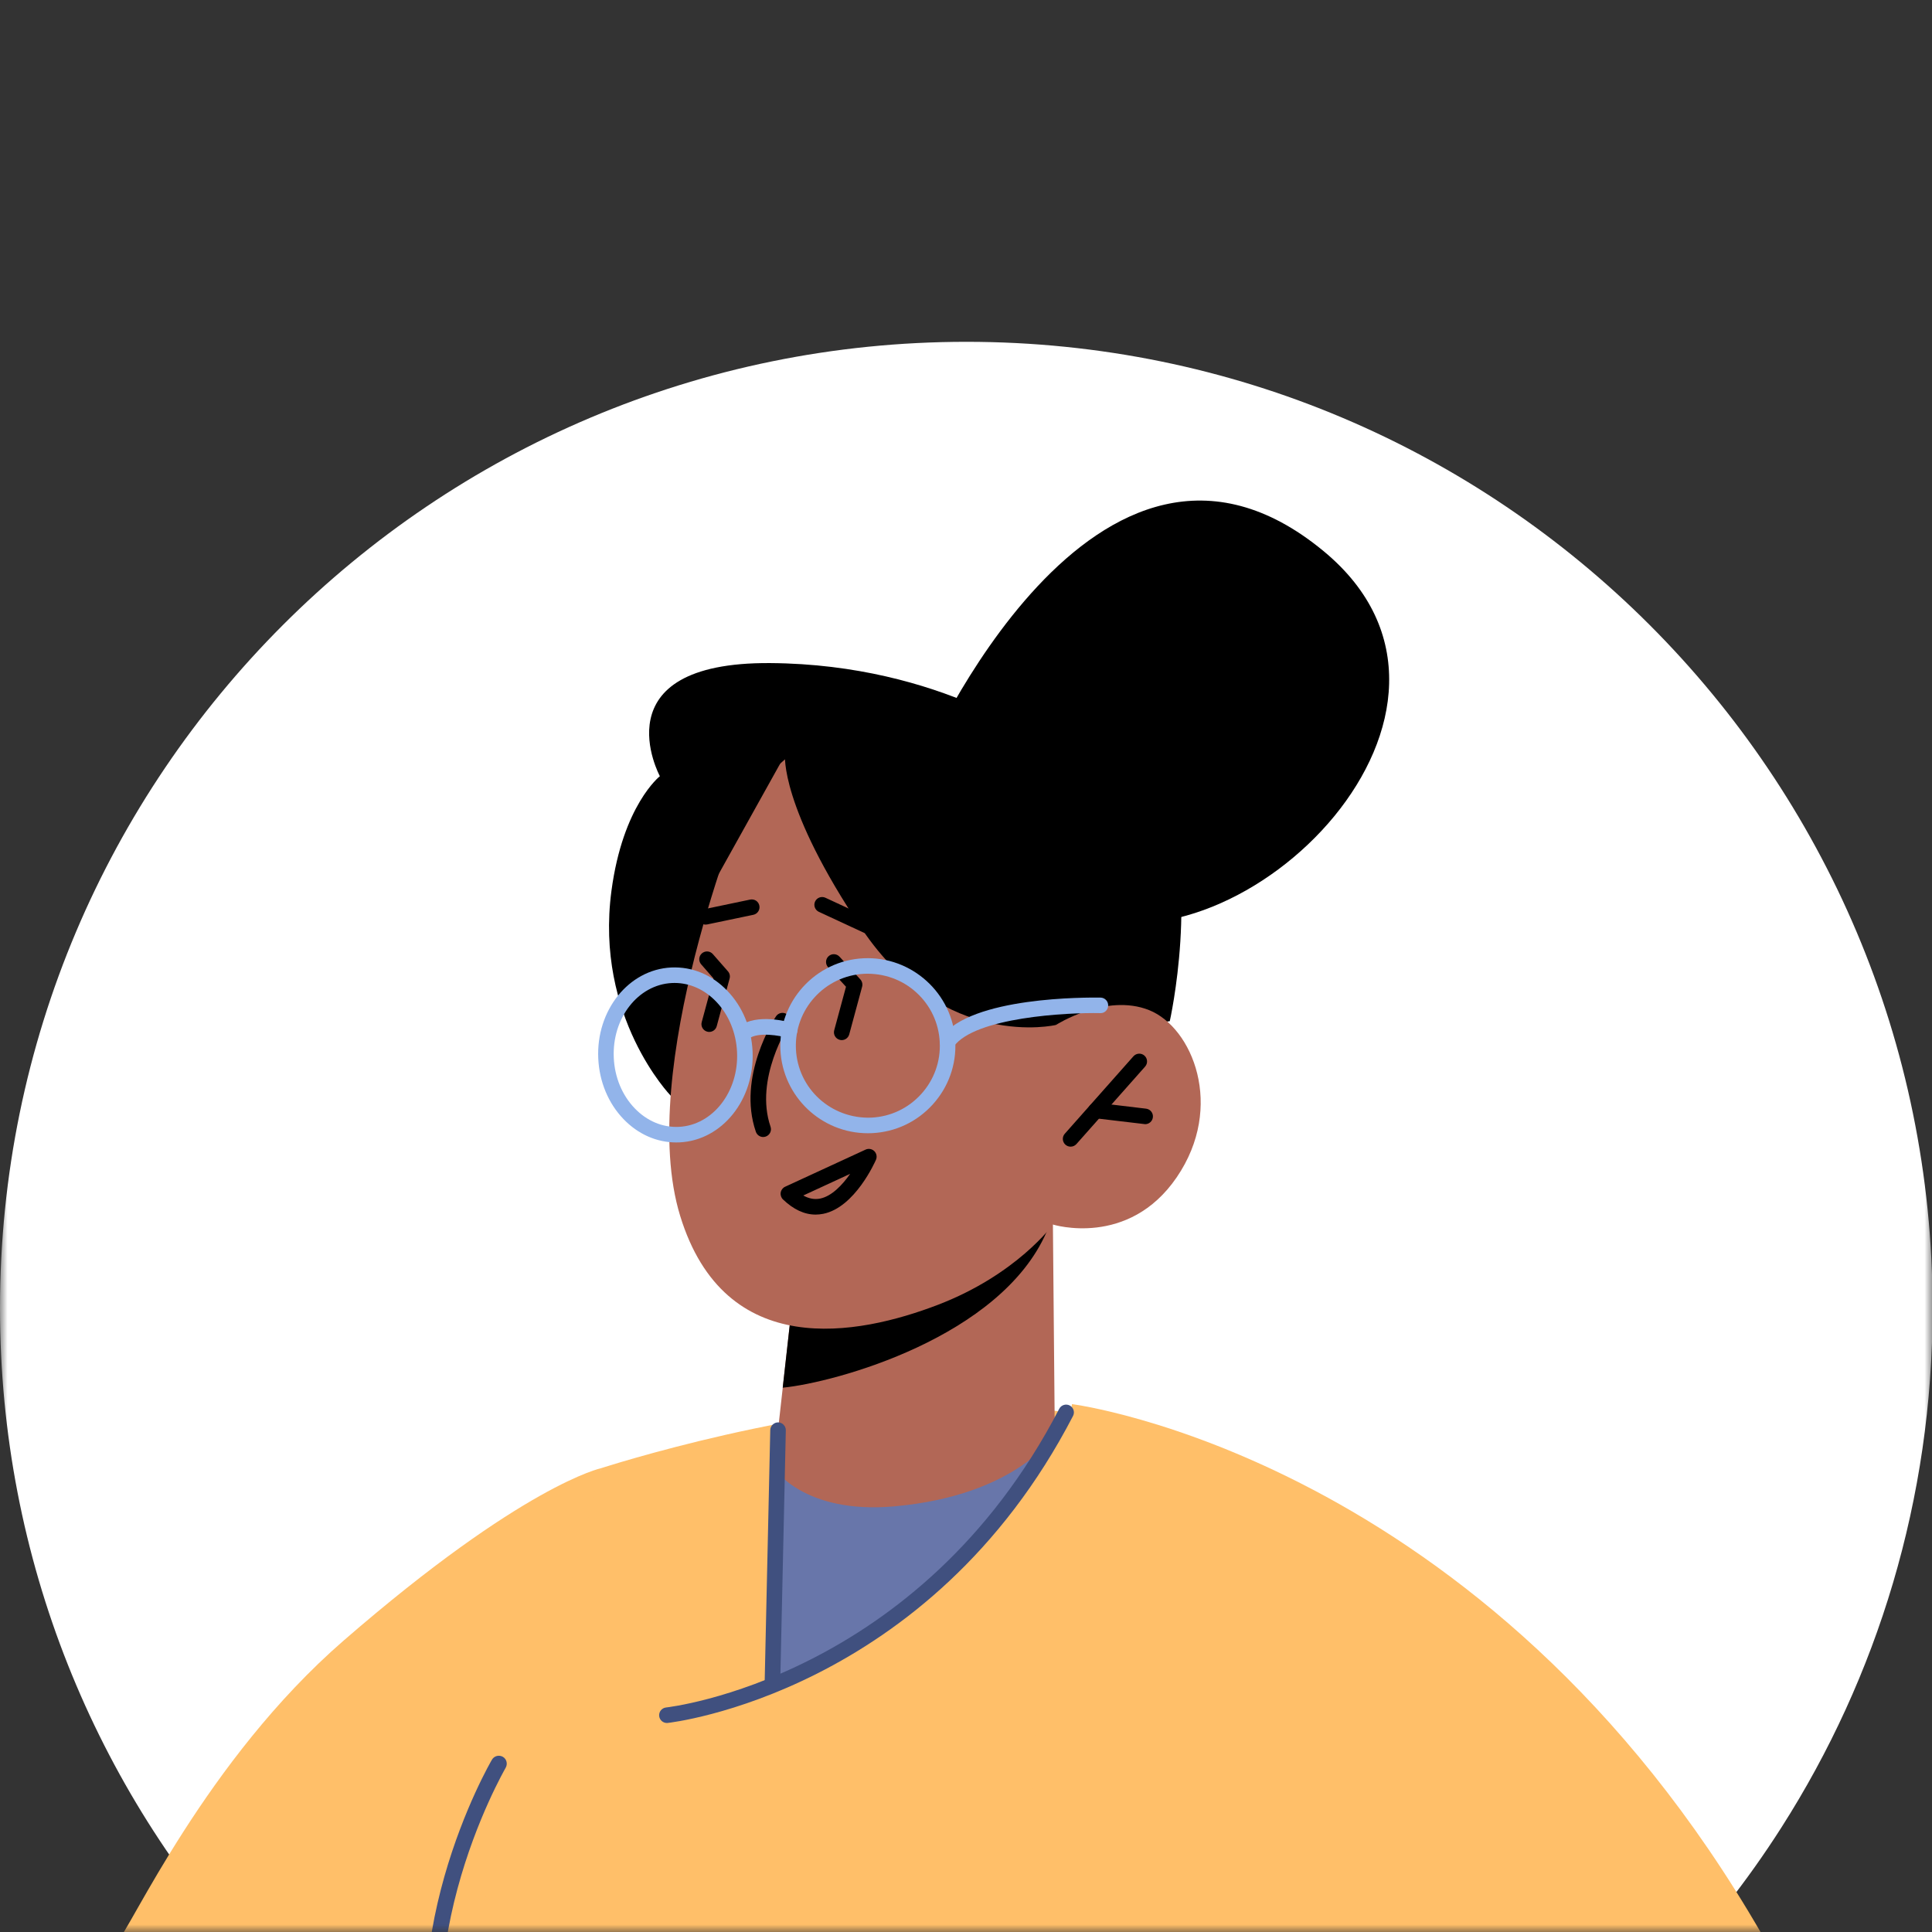 <svg width="130" height="130" viewBox="0 0 130 130" fill="none" xmlns="http://www.w3.org/2000/svg">
<rect x="0" y="0" width="130" height="130" fill="#333333" stroke="none"/>
<mask id="mask0_837_30416" style="mask-type:alpha" maskUnits="userSpaceOnUse" x="0" y="0" width="130" height="130">
<rect width="130" height="130" rx="7" fill="white"/>
</mask>
<g mask="url(#mask0_837_30416)">
<path d="M130.04 88.027C130.04 100.867 126.32 112.853 119.88 122.947C115.239 130.227 109.185 136.52 102.093 141.44C98.307 144.08 94.213 146.32 89.893 148.12C82.239 151.28 73.839 153.04 65.027 153.04C64.519 153.04 64.012 153.04 63.493 153.027C51.785 152.76 40.839 149.387 31.452 143.72C30.933 143.4 30.427 143.093 29.92 142.747C27.333 141.093 24.867 139.24 22.533 137.24C20.613 135.587 18.8 133.813 17.08 131.947C6.467 120.373 0 104.96 0 88.027C0 52.107 29.119 23 65.027 23C100.92 23 130.04 52.107 130.04 88.027Z" fill="white"/>
<path d="M7.847 130.713C9.553 133.447 11.433 136.06 13.5 138.5C14.699 139.927 18.006 132.733 19.314 134.04C21.434 136.16 23.714 138.147 26.126 139.947C27.02 140.627 27.928 141.28 28.861 141.893C29.154 142.107 29.448 142.293 29.754 142.493C29.888 142.6 30.034 142.68 30.18 142.76C31.74 143.773 33.34 144.707 34.994 145.573L40.46 98.787C40.46 98.787 35.233 99.88 23.126 110.387C13.834 118.453 8.793 129.78 7.847 130.713Z" fill="#FFBF69"/>
<path d="M28.861 141.893C29.155 142.107 29.448 142.293 29.755 142.493C29.888 142.6 30.035 142.68 30.18 142.76C31.941 143.907 33.768 144.96 35.648 145.92C36.088 146.133 36.513 146.36 36.953 146.573C38.981 147.547 41.06 148.427 43.18 149.187C45.995 150.213 48.9 151.053 51.888 151.667C56.208 152.573 60.673 153.04 65.261 153.04C67.221 153.04 69.18 152.96 71.101 152.773C73.115 152.6 75.088 152.333 77.048 151.96C78.127 151.76 79.208 151.533 80.261 151.28C83.353 150.56 86.353 149.613 89.261 148.44C89.808 148.227 90.353 148 90.9 147.773C91.368 125.813 91.448 104.493 90.155 102.64C87.407 98.72 76.248 94.72 65.34 94.493C54.421 94.253 40.46 98.787 40.46 98.787L28.861 141.893Z" fill="#FFBF69"/>
<path d="M69.287 119.8L76.513 150.68L87.007 149.307C87.768 149.027 88.513 148.747 89.261 148.44C89.808 148.227 90.353 148 90.9 147.774C92.9 146.907 94.861 145.947 96.755 144.894C97.035 144.747 97.301 144.587 97.567 144.427C99.221 143.507 100.808 142.507 102.34 141.427C103.661 140.52 104.968 139.547 106.221 138.507C106.368 138.4 106.513 138.28 106.661 138.16C108.435 136.68 110.141 135.12 111.755 133.48C112.221 133.014 112.661 132.547 113.088 132.067C114.34 130.734 116.379 132.94 117.5 131.5C117.86 131.047 118.205 130.58 118.527 130.113C100 98 72.127 94.48 72.127 94.48L69.287 119.8Z" fill="#FFBF69"/>
<path d="M70.974 96.527C70.974 96.527 66.961 103.895 60.857 108.513C54.752 113.132 51.961 113.677 51.961 113.677L52.352 98.783L70.974 96.527Z" fill="#6876AA"/>
<path d="M62.098 51.348C62.098 51.348 73.687 24.379 89.062 37.085C101.924 47.715 83.682 65.877 72.4 61.469C61.118 57.061 62.098 51.348 62.098 51.348Z" fill="black"/>
<path d="M45.132 73.728C45.132 73.728 40.008 68.439 41.144 59.936C41.913 54.171 44.401 52.229 44.401 52.229C44.401 52.229 40.249 44.536 51.833 44.617C63.414 44.699 70.413 50.145 70.413 50.145C70.413 50.145 75.613 47.369 78.193 53.453C80.775 59.537 78.712 68.713 78.712 68.713L45.132 73.728Z" fill="black"/>
<path d="M70.848 82.396L70.975 96.527C70.975 96.527 68.462 100.611 60.202 101.357C54.048 101.913 52.068 98.767 52.068 98.767L53.45 86.388L68.348 82.972L70.848 82.396Z" fill="#B26756"/>
<path d="M70.819 81.533C70.787 81.92 70.644 82.376 70.42 82.901C67.322 89.988 56.22 93.025 52.667 93.375L53.45 86.388L70.819 81.533Z" fill="black"/>
<path d="M50.012 54.205C50.012 54.205 42.753 71.989 45.765 81.808C48.777 91.625 57.745 89.849 63.088 87.807C68.429 85.764 70.85 82.397 70.85 82.397C70.85 82.397 75.925 83.981 79.178 79.219C82.432 74.456 80.226 69.131 77.322 67.969C74.418 66.808 71.052 68.967 71.052 68.967L73.605 63.787C73.605 63.787 61.7 38.075 50.012 54.205Z" fill="#B26756"/>
<path d="M71.052 68.967C71.052 68.967 63.539 70.751 57.998 62.511C52.456 54.272 52.822 50.797 52.822 50.797L47.882 59.667C47.882 59.667 46.505 53.68 48.784 49.757C51.064 45.835 53.593 46.545 53.593 46.545L70.413 50.145L75.26 63.365L71.052 68.967Z" fill="black"/>
<path d="M51.353 76.507C51.136 76.507 50.934 76.37 50.859 76.152C49.584 72.444 52.107 68.551 52.215 68.387C52.375 68.145 52.697 68.083 52.938 68.237C53.179 68.396 53.245 68.72 53.088 68.962C53.064 68.998 50.743 72.595 51.848 75.814C51.943 76.085 51.796 76.383 51.524 76.478C51.467 76.496 51.41 76.507 51.353 76.507Z" fill="black"/>
<path d="M72.039 77.156C71.915 77.156 71.791 77.113 71.692 77.025C71.476 76.833 71.455 76.503 71.647 76.287L76.268 71.073C76.462 70.859 76.792 70.839 77.006 71.029C77.223 71.221 77.243 71.552 77.052 71.768L72.431 76.981C72.327 77.097 72.183 77.156 72.039 77.156Z" fill="black"/>
<path d="M77.057 75.643C76.993 75.639 73.672 75.242 73.672 75.242C73.385 75.207 73.18 74.947 73.215 74.659C73.249 74.372 73.519 74.183 73.796 74.203L77.117 74.6C77.404 74.635 77.609 74.895 77.575 75.181C77.543 75.448 77.317 75.643 77.057 75.643Z" fill="black"/>
<path d="M47.477 62.215C47.233 62.215 47.016 62.045 46.965 61.799C46.906 61.516 47.088 61.239 47.371 61.18L50.476 60.531C50.77 60.474 51.038 60.654 51.095 60.936C51.155 61.219 50.972 61.496 50.69 61.555L47.584 62.204C47.548 62.211 47.512 62.215 47.477 62.215Z" fill="black"/>
<path d="M60.532 63.824C60.457 63.824 60.384 63.808 60.312 63.776L55.1 61.356C54.839 61.233 54.724 60.923 54.845 60.661C54.968 60.397 55.277 60.287 55.54 60.407L60.752 62.827C61.013 62.948 61.128 63.259 61.005 63.521C60.917 63.712 60.728 63.824 60.532 63.824Z" fill="black"/>
<path d="M47.722 69.436C47.677 69.436 47.631 69.429 47.585 69.417C47.307 69.343 47.141 69.055 47.217 68.776L48.011 65.839L47.18 64.888C46.991 64.671 47.012 64.341 47.228 64.151C47.449 63.959 47.777 63.981 47.967 64.2L48.983 65.36C49.099 65.491 49.14 65.672 49.094 65.841L48.227 69.049C48.164 69.283 47.952 69.436 47.722 69.436Z" fill="black"/>
<path d="M56.638 69.987C56.593 69.987 56.547 69.981 56.502 69.968C56.223 69.894 56.057 69.607 56.132 69.327L56.925 66.396L55.72 65.083C55.524 64.87 55.539 64.539 55.751 64.343C55.965 64.148 56.295 64.162 56.491 64.375L57.891 65.901C58.011 66.034 58.057 66.219 58.01 66.392L57.143 69.6C57.079 69.834 56.868 69.987 56.638 69.987Z" fill="black"/>
<path d="M54.051 80.442C54.435 80.657 54.807 80.724 55.184 80.65C55.964 80.493 56.68 79.736 57.204 78.986L54.051 80.442ZM54.883 81.727C54.127 81.727 53.391 81.384 52.684 80.706C52.56 80.585 52.504 80.412 52.532 80.242C52.56 80.071 52.672 79.925 52.829 79.853L58.243 77.355C58.44 77.263 58.671 77.305 58.828 77.455C58.983 77.607 59.028 77.839 58.943 78.037C58.885 78.168 57.529 81.247 55.392 81.675C55.221 81.708 55.052 81.727 54.883 81.727Z" fill="black"/>
<path d="M45.391 66.141C45.332 66.141 45.275 66.143 45.216 66.145C42.929 66.255 41.172 68.515 41.3 71.183C41.362 72.489 41.861 73.693 42.705 74.572C43.529 75.432 44.588 75.875 45.68 75.824C47.965 75.713 49.722 73.453 49.594 70.785C49.532 69.48 49.033 68.276 48.189 67.397C47.409 66.583 46.421 66.141 45.391 66.141ZM45.505 76.873C44.185 76.873 42.931 76.319 41.949 75.296C40.932 74.235 40.331 72.791 40.256 71.232C40.1 67.988 42.303 65.237 45.166 65.1C46.588 65.037 47.909 65.592 48.945 66.673C49.963 67.733 50.564 69.176 50.639 70.735C50.794 73.979 48.592 76.731 45.729 76.868C45.655 76.872 45.578 76.873 45.505 76.873Z" fill="#92B4EA"/>
<path d="M53.557 70.595C53.685 73.263 55.929 75.304 58.628 75.203C59.921 75.14 61.113 74.579 61.982 73.62C62.852 72.663 63.297 71.423 63.234 70.131C63.172 68.837 62.612 67.647 61.653 66.776C60.696 65.905 59.454 65.475 58.164 65.523C55.496 65.651 53.429 67.925 53.557 70.595ZM58.393 76.253C55.273 76.253 52.664 73.793 52.512 70.645C52.356 67.4 54.869 64.633 58.114 64.479C61.341 64.333 64.124 66.836 64.28 70.08C64.356 71.651 63.814 73.159 62.757 74.323C61.698 75.488 60.25 76.172 58.677 76.247C58.582 76.251 58.488 76.253 58.393 76.253Z" fill="#92B4EA"/>
<path d="M50.056 70.001C49.897 70.001 49.74 69.93 49.637 69.793C49.464 69.563 49.51 69.235 49.74 69.061C50.928 68.163 53.047 68.759 53.283 68.829C53.56 68.912 53.717 69.203 53.635 69.48C53.552 69.757 53.257 69.916 52.985 69.832C52.512 69.694 51.016 69.407 50.371 69.896C50.277 69.967 50.167 70.001 50.056 70.001Z" fill="#92B4EA"/>
<path d="M63.758 70.628C63.651 70.628 63.544 70.596 63.451 70.529C63.218 70.36 63.166 70.032 63.335 69.799C65.326 67.048 73.171 67.115 74.054 67.126C74.342 67.131 74.572 67.37 74.567 67.657C74.561 67.945 74.335 68.184 74.035 68.171C71.775 68.123 65.597 68.455 64.18 70.412C64.079 70.553 63.919 70.628 63.758 70.628Z" fill="#92B4EA"/>
<path d="M44.874 115.936C44.609 115.936 44.382 115.735 44.354 115.467C44.325 115.179 44.534 114.923 44.821 114.892C44.99 114.875 61.862 112.952 71.273 94.795C71.406 94.537 71.724 94.441 71.978 94.571C72.234 94.704 72.336 95.02 72.202 95.276C62.522 113.953 45.102 115.916 44.926 115.933C44.909 115.935 44.892 115.936 44.874 115.936Z" fill="#40507F"/>
<path d="M51.979 113.607C51.677 113.6 51.449 113.361 51.455 113.072L51.829 96.221C51.836 95.932 52.092 95.701 52.364 95.709C52.653 95.716 52.881 95.956 52.876 96.245L52.503 113.095C52.496 113.38 52.263 113.607 51.979 113.607Z" fill="#40507F"/>
<path d="M34.026 118.947C33.946 119.107 26.32 132.227 31.452 143.72C30.933 143.4 30.427 143.093 29.92 142.747C25.72 131.107 33.012 118.547 33.106 118.4C33.253 118.147 33.586 118.067 33.838 118.213C34.093 118.36 34.172 118.693 34.026 118.947Z" fill="#40507F"/>
</g>
</svg>

